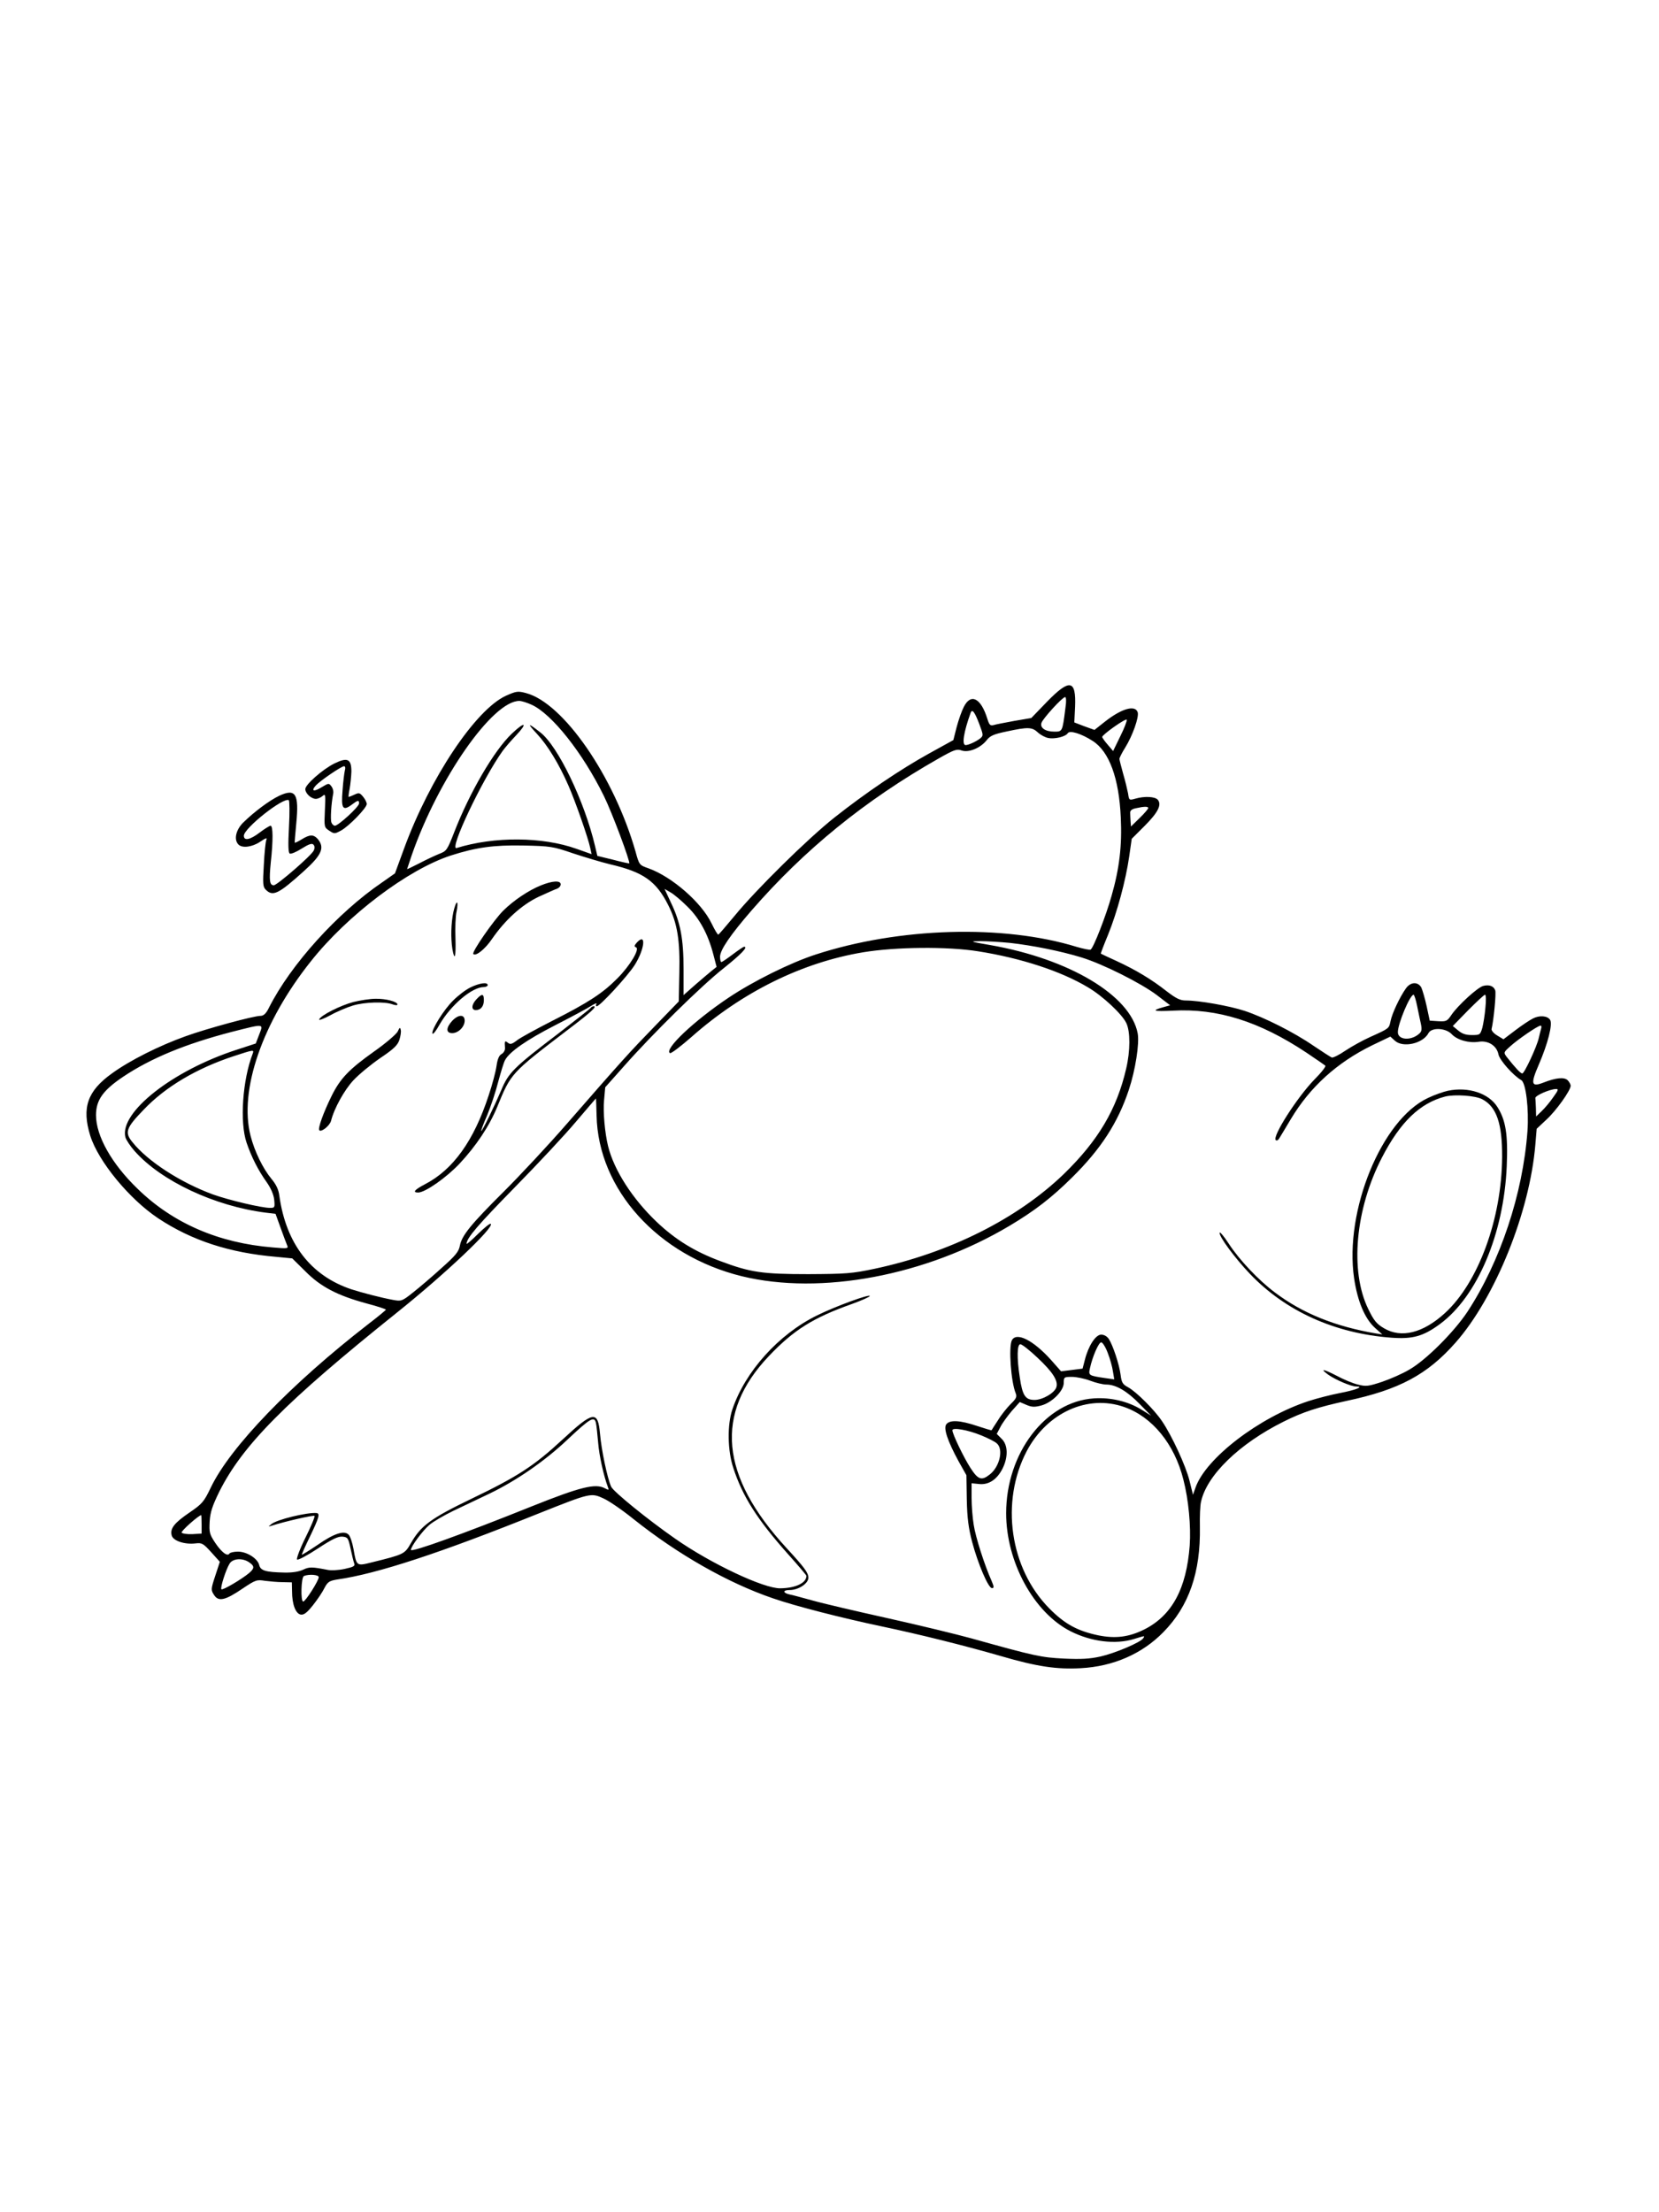 <?xml version="1.0" standalone="no"?>
<!DOCTYPE svg PUBLIC "-//W3C//DTD SVG 20010904//EN"
 "http://www.w3.org/TR/2001/REC-SVG-20010904/DTD/svg10.dtd">
<svg version="1.0" xmlns="http://www.w3.org/2000/svg"
 width="864pt" height="1152pt" viewBox="0 0 864 1152"
 preserveAspectRatio="xMidYMid meet">

<g transform="translate(0,1152) scale(0.1,-0.1)"
fill="#000000" stroke="none">
<path d="M5453 7866 l-82 -85 -88 -15 c-48 -9 -97 -18 -109 -22 -17 -4 -22 1
-32 33 -33 107 -85 135 -122 63 -11 -21 -28 -69 -38 -107 l-17 -67 -125 -69
c-152 -84 -332 -206 -494 -334 -140 -111 -408 -375 -521 -513 -43 -52 -81 -96
-84 -97 -3 -2 -19 25 -35 58 -52 109 -206 243 -328 287 -48 17 -49 17 -68 87
-112 392 -376 775 -571 826 -42 11 -50 10 -104 -14 -159 -73 -396 -429 -530
-794 l-48 -131 -67 -47 c-232 -158 -476 -428 -589 -652 -15 -31 -28 -43 -44
-43 -36 0 -279 -66 -390 -106 -137 -49 -289 -125 -383 -193 -129 -92 -159
-179 -114 -325 42 -134 204 -331 355 -431 174 -115 370 -179 614 -200 l83 -8
68 -67 c80 -81 167 -126 317 -167 57 -15 103 -30 103 -33 -1 -3 -42 -37 -93
-76 -401 -311 -718 -639 -819 -850 -36 -75 -45 -85 -109 -129 -81 -55 -104
-84 -95 -120 7 -29 68 -49 125 -42 33 4 40 -1 81 -46 l45 -50 -24 -73 c-23
-70 -23 -74 -6 -100 23 -36 58 -28 149 34 67 45 74 47 116 40 25 -3 66 -7 93
-7 l47 -1 1 -47 c0 -68 19 -117 46 -121 16 -2 32 10 63 49 23 29 50 69 60 90
17 32 25 37 67 44 205 29 537 138 1049 344 269 107 272 108 337 78 29 -13 99
-61 157 -108 231 -184 491 -332 725 -412 118 -41 361 -103 570 -147 190 -40
424 -98 618 -154 188 -55 291 -70 416 -63 169 9 320 75 430 188 133 135 194
311 190 548 -1 53 1 112 6 131 30 138 199 302 430 417 100 50 177 75 328 108
274 58 421 137 568 304 207 235 386 680 415 1030 l7 83 50 47 c51 46 127 153
127 177 0 7 -7 20 -16 29 -18 17 -61 13 -127 -13 -62 -24 -67 -7 -23 94 47
109 73 210 59 233 -14 22 -56 25 -90 7 -16 -8 -57 -35 -91 -61 l-62 -47 -33
20 c-17 10 -30 25 -29 33 11 45 25 188 19 202 -8 22 -31 31 -62 23 -29 -7
-132 -101 -166 -151 -22 -33 -27 -35 -68 -33 l-45 3 -16 75 c-9 41 -22 85 -28
98 -18 31 -56 29 -80 -5 -32 -45 -72 -130 -80 -170 -8 -39 -6 -38 -106 -83
-38 -17 -96 -49 -129 -71 -32 -22 -64 -38 -71 -36 -7 3 -49 30 -95 61 -103 71
-257 148 -359 182 -79 26 -237 54 -306 54 -30 0 -50 10 -100 48 -77 61 -162
112 -262 158 -44 20 -80 37 -81 38 -1 1 16 46 38 99 47 116 92 282 110 408
l13 91 67 67 c70 70 90 110 69 136 -14 17 -69 20 -117 6 -32 -9 -33 -9 -38 27
-4 20 -15 67 -26 104 -10 36 -19 71 -19 76 0 6 13 32 30 59 38 61 73 159 65
184 -13 39 -82 20 -168 -47 l-57 -45 -53 19 -52 20 4 81 c6 142 -28 148 -146
27z m95 -38 c-15 -118 -15 -118 -57 -118 -47 0 -76 20 -67 46 8 23 109 134
123 134 6 0 7 -23 1 -62z m-2779 22 c105 -48 265 -249 376 -475 43 -87 139
-345 132 -351 -1 -1 -39 7 -84 19 l-82 20 -12 51 c-55 234 -193 521 -285 592
-66 52 -71 50 -18 -7 56 -60 115 -157 164 -269 35 -79 103 -273 114 -326 l7
-32 -79 28 c-177 63 -427 65 -624 4 -42 -13 134 358 240 506 14 19 46 56 71
82 62 66 44 72 -23 8 -93 -88 -220 -306 -301 -515 -36 -92 -39 -97 -79 -112
-22 -9 -69 -31 -103 -49 -35 -18 -63 -31 -63 -30 0 1 11 34 24 72 139 400 422
805 561 804 11 0 40 -9 64 -20z m2331 -100 c22 -59 22 -61 4 -76 -21 -16 -60
-34 -75 -34 -21 0 -10 68 26 168 8 22 21 5 45 -58z m734 -65 l-37 -76 -28 33
c-16 18 -28 36 -29 40 0 12 124 100 128 90 2 -6 -13 -45 -34 -87z m-429 21
c14 -13 38 -26 54 -29 34 -7 91 7 102 25 10 16 70 -2 129 -40 87 -55 138 -195
147 -400 7 -144 -7 -264 -48 -407 -28 -101 -94 -271 -109 -280 -4 -3 -37 4
-72 14 -383 118 -926 102 -1361 -40 -132 -43 -325 -139 -452 -224 -181 -121
-338 -270 -306 -289 5 -4 55 34 111 83 265 235 577 389 895 442 169 28 438 31
600 5 221 -35 431 -103 572 -188 75 -44 177 -139 199 -186 21 -44 21 -144 -1
-237 -49 -212 -146 -375 -325 -549 -242 -233 -595 -410 -985 -493 -118 -25
-150 -27 -345 -28 -240 0 -302 9 -459 68 -134 50 -234 112 -331 204 -126 120
-222 269 -253 394 -17 69 -27 180 -21 240 l6 67 96 108 c150 170 406 422 522
513 91 73 128 111 105 111 -3 0 -30 -18 -59 -40 -29 -22 -56 -40 -59 -40 -4 0
-7 13 -7 28 0 35 54 114 165 242 275 316 589 572 973 790 81 46 95 51 120 42
37 -13 99 13 131 54 18 23 37 31 104 45 111 24 132 23 162 -5z m575 -394 c0
-4 -20 -28 -45 -52 l-45 -44 -2 27 c-1 15 -2 35 -2 44 -1 12 9 20 29 24 44 10
65 10 65 1z m-2995 -236 c61 -20 147 -46 193 -57 172 -40 239 -87 302 -212 48
-95 62 -185 58 -354 l-3 -148 -126 -130 c-133 -137 -170 -178 -455 -505 -98
-113 -247 -272 -330 -355 -173 -172 -219 -229 -229 -282 -6 -31 -22 -51 -94
-115 -47 -43 -114 -100 -148 -127 -60 -48 -63 -48 -107 -40 -60 11 -160 37
-216 55 -212 71 -340 238 -375 486 -4 34 -17 60 -42 90 -43 52 -87 141 -108
223 -61 237 61 592 314 909 190 240 505 478 729 551 131 42 222 55 377 52 143
-3 155 -5 260 -41z m596 -278 c63 -62 107 -144 134 -248 l17 -65 -25 -20 c-14
-11 -52 -44 -86 -73 l-61 -54 0 134 c0 158 -16 244 -65 346 l-34 73 31 -18
c18 -10 57 -43 89 -75z m1678 -188 c117 -13 267 -43 374 -76 113 -35 308 -133
392 -196 l69 -53 -36 -10 c-65 -18 -51 -23 50 -18 232 13 451 -56 695 -218 51
-34 95 -65 99 -68 5 -4 -21 -37 -57 -73 -90 -93 -220 -296 -201 -315 5 -4 12
-1 17 7 5 8 33 54 62 103 100 167 240 294 424 384 l94 45 23 -21 c42 -39 147
-16 176 40 17 30 90 26 120 -6 29 -31 90 -48 141 -40 49 8 94 -20 103 -66 6
-30 77 -110 119 -134 24 -14 40 -152 32 -265 -24 -328 -142 -680 -312 -940
-70 -106 -217 -253 -303 -302 -35 -21 -99 -49 -143 -64 -70 -23 -83 -25 -125
-14 -26 6 -76 27 -111 46 -70 36 -90 39 -43 5 39 -27 118 -61 145 -61 43 0 0
-18 -84 -34 -47 -9 -121 -28 -164 -42 -257 -84 -536 -298 -589 -451 l-13 -37
-18 73 c-19 77 -92 235 -143 310 -40 60 -135 154 -177 177 -28 15 -34 24 -39
65 -7 55 -40 153 -61 186 -9 14 -25 23 -40 23 -29 0 -67 -59 -85 -131 l-12
-46 -56 -7 -56 -7 -53 60 c-92 102 -179 146 -203 102 -18 -34 -5 -218 20 -277
7 -18 2 -28 -26 -55 -19 -19 -49 -56 -66 -84 -18 -27 -33 -51 -34 -53 -1 -1
-35 9 -77 23 -87 29 -139 32 -158 9 -17 -20 5 -86 63 -193 l41 -73 2 -127 c2
-96 9 -149 28 -221 30 -113 84 -240 103 -240 12 0 11 7 -2 38 -36 80 -84 230
-93 292 -6 36 -11 99 -11 140 l0 76 40 -4 c49 -5 92 23 121 80 30 60 29 123
-4 155 l-26 26 19 36 c10 20 37 57 59 83 l42 47 35 -15 c28 -12 43 -12 77 -3
56 15 117 76 117 118 0 30 2 31 43 31 23 0 66 -9 95 -20 29 -11 66 -20 84 -20
49 0 108 -34 173 -101 l60 -61 -48 30 c-70 44 -161 66 -250 60 -252 -16 -457
-285 -457 -598 0 -254 144 -518 336 -615 107 -54 233 -70 330 -40 59 18 57 18
48 4 -12 -21 -147 -78 -222 -95 -58 -13 -103 -15 -191 -11 -119 6 -152 13
-481 105 -80 22 -278 70 -440 106 -162 36 -338 77 -390 92 -52 14 -105 29
-118 31 -36 8 -36 23 0 23 47 0 98 34 98 64 0 26 -21 54 -114 155 -346 376
-376 700 -92 999 130 137 231 200 434 272 50 18 92 37 92 41 0 12 -180 -54
-275 -101 -200 -98 -375 -293 -441 -490 -27 -80 -25 -214 5 -304 48 -148 124
-268 285 -449 53 -59 96 -110 96 -113 0 -37 -56 -64 -136 -65 -85 -2 -361 128
-547 258 -145 101 -322 245 -334 271 -20 44 -51 192 -58 275 -11 123 -34 120
-195 -29 -149 -138 -234 -193 -473 -308 -214 -103 -265 -141 -317 -232 -33
-57 -34 -58 -204 -100 -80 -20 -79 -20 -95 70 -6 33 -17 66 -25 74 -23 24 -76
7 -162 -53 -43 -29 -80 -52 -82 -51 -1 2 18 45 43 96 47 98 53 119 33 121 -49
4 -207 -34 -235 -58 -17 -14 -17 -14 2 -8 68 22 217 56 223 51 3 -4 -18 -55
-47 -113 -29 -58 -48 -110 -44 -114 5 -5 53 21 108 57 76 50 106 64 129 62 27
-3 30 -7 42 -63 7 -33 15 -67 19 -77 5 -13 -4 -18 -50 -28 -32 -7 -71 -9 -89
-5 -81 16 -96 16 -127 1 -21 -10 -55 -16 -98 -15 -98 2 -124 10 -131 39 -8 34
-64 70 -111 70 -21 0 -41 -5 -44 -10 -10 -17 -41 6 -75 57 -29 44 -31 54 -28
110 3 49 14 81 50 155 122 243 344 467 928 935 251 201 505 442 486 460 -4 4
-33 -20 -66 -52 -33 -33 -60 -56 -60 -52 0 30 60 99 249 292 119 121 263 275
320 343 57 67 104 122 105 122 0 0 2 -40 3 -89 8 -385 320 -730 757 -837 411
-100 958 3 1394 263 131 78 220 147 325 251 150 148 239 285 296 457 34 102
56 242 46 294 -37 197 -356 388 -770 460 -105 18 -107 19 -50 20 33 0 102 -4
154 -9z m2121 -327 c7 -32 15 -75 20 -95 6 -29 4 -40 -9 -51 -42 -38 -111 -33
-111 8 0 44 63 195 82 195 3 0 12 -26 18 -57z m356 -10 c-3 -38 -11 -85 -16
-105 -11 -37 -13 -38 -55 -38 -32 0 -51 7 -71 24 l-28 23 80 82 c44 44 83 81
88 81 5 0 6 -30 2 -67z m-6386 -140 l-18 -47 -98 -32 c-335 -108 -613 -327
-581 -456 4 -14 25 -46 48 -72 138 -156 416 -287 684 -321 l50 -6 26 -72 c14
-40 30 -81 34 -91 8 -18 5 -19 -74 -12 -283 23 -520 126 -704 305 -136 131
-217 276 -217 384 0 79 37 130 143 201 144 96 324 170 562 232 174 44 167 45
145 -13z m6676 30 c-3 -10 -8 -31 -12 -48 -9 -43 -75 -185 -86 -185 -9 0 -36
29 -81 86 -17 23 -17 24 19 56 37 34 143 107 157 107 5 1 6 -7 3 -16z m-6710
-130 c-53 -137 -68 -357 -32 -463 25 -74 61 -145 104 -205 22 -31 37 -65 40
-92 4 -41 3 -43 -22 -43 -45 0 -216 41 -297 70 -171 63 -340 173 -419 272 -42
51 -34 74 58 169 113 119 276 216 472 280 101 33 104 34 96 12z m6773 -227
c-17 -25 -44 -57 -60 -72 l-29 -28 -1 42 c-1 23 -2 47 -3 54 -1 13 75 46 107
47 15 1 13 -6 -14 -43z m-2320 -1331 c12 -30 24 -74 27 -96 l7 -42 -49 7 c-83
12 -86 14 -78 49 13 62 46 137 59 137 7 0 23 -25 34 -55z m-366 -25 c78 -73
108 -119 99 -152 -7 -30 -71 -68 -114 -68 -48 0 -63 22 -77 117 -16 103 -14
173 3 173 8 0 48 -31 89 -70z m452 -257 c146 -51 262 -193 308 -378 27 -104
40 -244 33 -343 -17 -225 -92 -364 -236 -437 -80 -40 -150 -49 -240 -31 -109
23 -175 59 -255 140 -206 208 -256 555 -118 819 106 201 318 297 508 230z
m-2751 -85 c3 -13 7 -57 11 -99 5 -67 29 -175 51 -233 6 -16 5 -17 -16 -6 -49
26 -125 8 -380 -94 -356 -143 -630 -242 -630 -227 0 18 61 100 96 130 21 18
77 50 124 73 47 22 131 62 187 89 140 67 290 170 408 282 120 113 141 125 149
85z m2007 -63 c34 -14 71 -32 81 -42 35 -31 14 -121 -37 -161 -43 -34 -61 -28
-101 34 -36 56 -94 177 -94 196 0 16 81 2 151 -27z m-4061 -463 l0 -48 -49 -3
c-27 -1 -52 3 -55 8 -5 7 88 90 102 91 1 0 2 -22 2 -48z m248 -198 c28 -19 28
-31 0 -55 -38 -32 -139 -92 -145 -85 -7 7 24 104 43 134 17 27 68 30 102 6z
m362 -77 c0 -18 -69 -127 -81 -127 -14 0 -11 127 4 133 26 11 77 7 77 -6z"/>
<path d="M2816 6909 c-64 -26 -140 -77 -195 -131 -50 -50 -166 -217 -156 -226
13 -13 61 25 97 78 69 100 155 178 243 220 44 20 88 40 98 43 9 4 17 13 17 22
0 21 -43 19 -104 -6z"/>
<path d="M2361 6770 c-12 -57 -14 -135 -5 -192 12 -68 19 -40 16 56 -2 52 0
115 6 140 5 25 6 46 2 46 -5 0 -13 -23 -19 -50z"/>
<path d="M3316 6611 c-13 -15 -14 -20 -4 -24 22 -7 -30 -95 -97 -162 -76 -77
-151 -126 -339 -221 -82 -42 -165 -87 -183 -101 -27 -21 -36 -23 -48 -13 -16
13 -18 9 -15 -27 1 -12 -7 -26 -18 -32 -13 -7 -21 -26 -26 -61 -4 -29 -22 -98
-41 -154 -77 -236 -185 -387 -332 -463 -55 -29 -66 -43 -35 -43 36 0 146 77
215 150 87 93 155 195 197 297 71 174 71 174 360 395 127 96 162 128 142 128
-6 0 -13 -4 -16 -9 -4 -5 -79 -64 -167 -132 -235 -179 -261 -205 -299 -297
-36 -84 -98 -212 -104 -212 -2 0 11 37 31 82 19 46 45 124 58 176 14 51 29
101 35 111 23 44 113 106 259 181 86 44 172 90 190 102 19 12 32 17 27 10 -4
-6 -3 -12 2 -12 16 0 159 155 197 214 53 84 62 173 11 117z"/>
<path d="M2450 6378 c-25 -12 -65 -43 -90 -68 -49 -48 -114 -153 -108 -172 3
-7 20 15 38 48 58 100 168 194 230 194 11 0 20 5 20 10 0 17 -43 11 -90 -12z"/>
<path d="M2482 6317 c-27 -28 -29 -57 -4 -57 26 0 42 20 42 52 0 34 -10 35
-38 5z"/>
<path d="M1840 6302 c-68 -18 -171 -70 -178 -91 -2 -6 25 4 60 23 34 19 87 41
117 50 61 18 166 21 205 6 14 -5 26 -6 26 -1 0 15 -60 31 -114 30 -28 0 -80
-8 -116 -17z"/>
<path d="M2355 6204 c-33 -36 -33 -64 0 -64 32 0 65 33 65 65 0 34 -33 33 -65
-1z"/>
<path d="M2071 6148 c-8 -14 -62 -61 -122 -103 -131 -93 -177 -141 -222 -232
-42 -85 -73 -170 -64 -179 11 -11 54 24 61 49 16 65 70 162 117 212 28 30 91
82 139 115 70 47 91 67 100 95 6 19 10 43 7 52 -3 15 -6 13 -16 -9z"/>
<path d="M7541 5840 c-24 -5 -72 -22 -105 -38 -241 -113 -435 -588 -384 -938
18 -121 56 -211 109 -259 l38 -34 -32 5 c-213 36 -384 105 -528 214 -84 63
-184 168 -240 254 -24 37 -45 62 -47 57 -6 -17 78 -131 157 -214 186 -195 442
-311 738 -333 110 -8 165 7 252 71 195 144 333 470 348 822 7 165 -5 240 -49
309 -45 71 -151 106 -257 84z m178 -44 c75 -39 105 -127 104 -301 -2 -322
-124 -654 -298 -813 -114 -104 -227 -132 -317 -79 -39 23 -53 40 -82 100 -97
198 -68 520 71 789 96 186 198 284 330 318 50 12 155 5 192 -14z"/>
<path d="M1741 7544 c-62 -31 -151 -110 -151 -133 0 -23 31 -51 55 -51 10 0
26 7 35 15 15 13 16 8 12 -74 -4 -88 -4 -89 23 -107 26 -17 28 -17 61 1 41 22
134 118 134 138 0 8 -8 25 -19 38 -17 21 -22 22 -45 11 -15 -7 -28 -12 -30
-12 -2 0 0 19 5 43 4 23 8 63 9 89 0 66 -20 76 -89 42z m55 -36 c-3 -13 -9
-59 -12 -104 -8 -94 1 -109 47 -75 33 25 39 26 39 7 0 -17 -108 -116 -126
-116 -6 0 -15 8 -18 17 -6 16 -1 98 9 149 3 11 -1 29 -9 39 -13 18 -15 17 -50
-4 -42 -26 -58 -21 -31 9 23 25 133 100 147 100 6 0 8 -10 4 -22z"/>
<path d="M1454 7376 c-52 -25 -130 -83 -189 -141 -37 -38 -48 -88 -23 -113 20
-20 71 -13 112 14 31 21 38 23 33 10 -4 -10 -10 -68 -13 -130 -6 -98 -5 -114
10 -129 37 -37 66 -23 199 97 94 85 110 123 70 169 -21 22 -40 22 -82 -4 -18
-11 -34 -19 -36 -17 -1 2 3 47 8 100 15 155 -3 184 -89 144z m51 -161 c-5 -95
-4 -135 4 -140 7 -3 34 8 62 26 37 23 53 29 61 21 7 -7 8 -18 2 -31 -12 -26
-191 -181 -208 -181 -22 0 -25 24 -16 117 13 118 12 193 -1 193 -5 0 -31 -16
-56 -35 -51 -39 -83 -45 -83 -17 0 39 206 202 234 185 4 -3 5 -65 1 -138z"/>
</g>
</svg>
